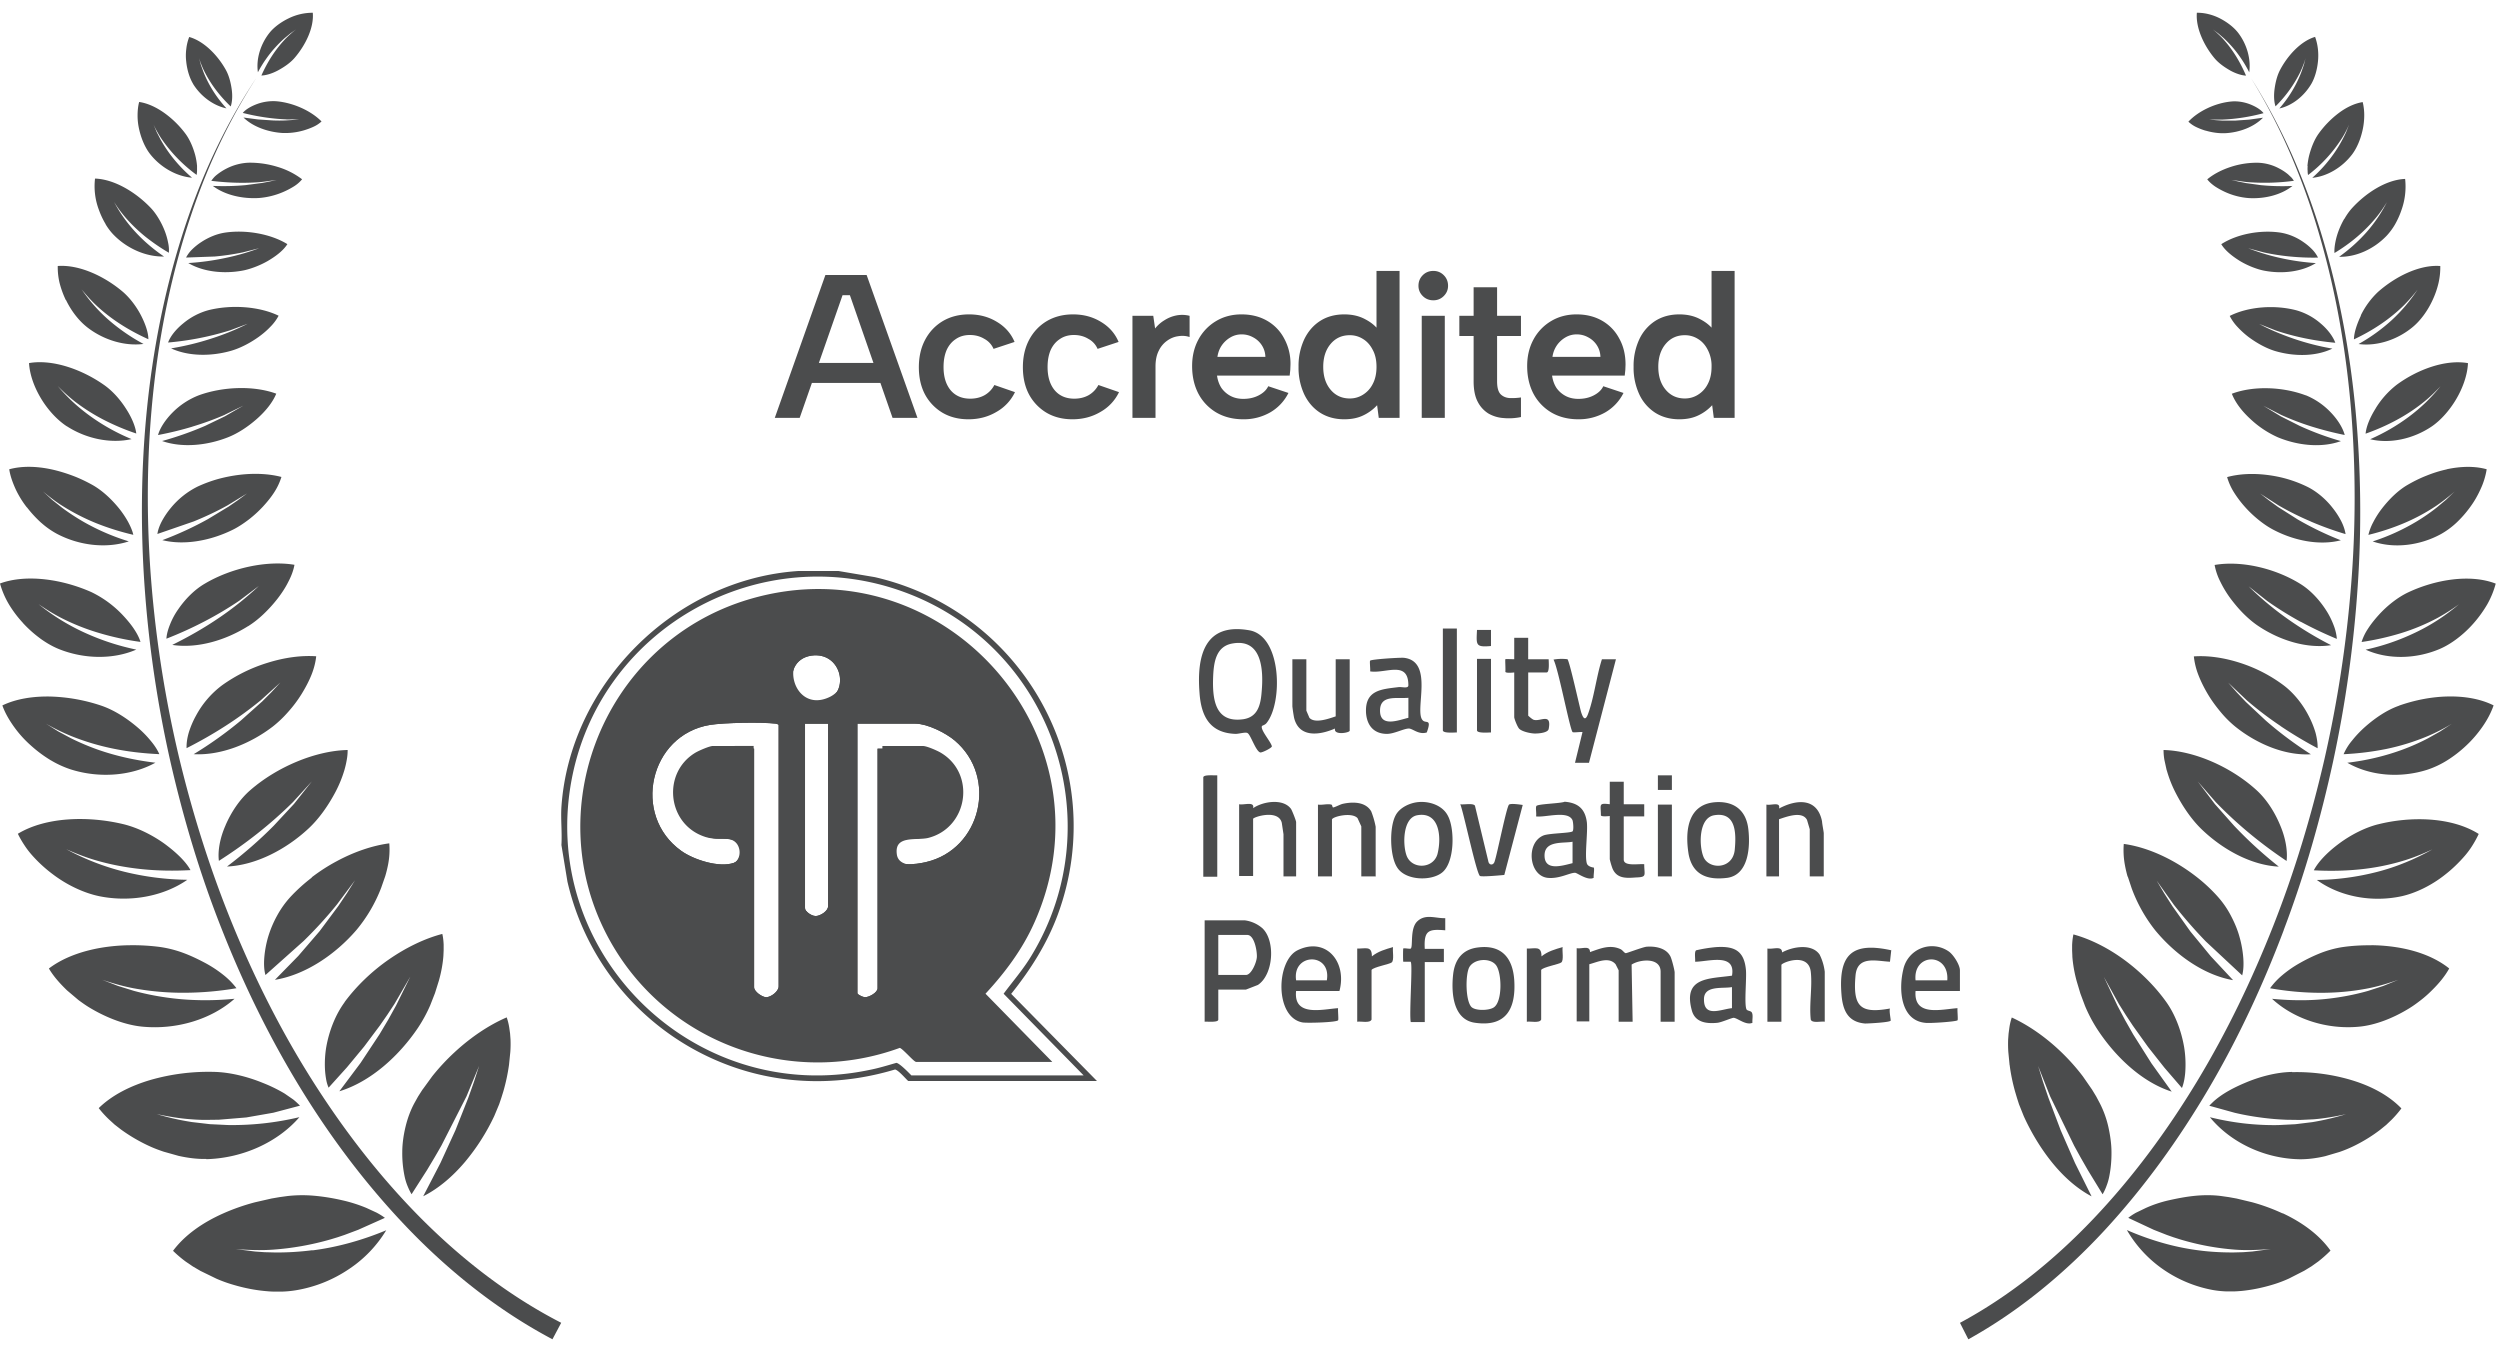 <svg xmlns="http://www.w3.org/2000/svg" xmlns:v="https://vecta.io/nano" width="98" height="53" fill="none"><g fill="#4b4c4d"><path d="M22 51.854c-2.029-1.042-3.86-2.457-5.477-4.077l-.003-.003c-1.616-1.623-3.024-3.448-4.252-5.382s-2.265-3.991-3.135-6.11-1.564-4.313-2.102-6.541a45.69 45.69 0 0 1-1.089-6.783c-.191-2.283-.201-4.586-.003-6.872s.604-4.559 1.266-6.759c.333-1.1.725-2.187 1.197-3.236s1.02-2.067 1.647-3.038c-.642.964-1.2 1.975-1.689 3.021S7.464 8.199 7.117 9.3c-.69 2.201-1.131 4.477-1.36 6.769s-.25 4.61-.09 6.91a45.7 45.7 0 0 0 1.006 6.845c.513 2.255 1.176 4.477 2.032 6.629.85 2.153 1.873 4.248 3.09 6.23s2.633 3.855 4.263 5.539c.815.841 1.689 1.63 2.622 2.351s1.925 1.37 2.976 1.927l.343-.646z"></path><path d="M16.395 42.973l.17-.266h.003l.375-.516a8.48 8.48 0 0 1 .881-.947c.631-.584 1.342-1.063 2.039-1.363a2.37 2.37 0 0 1 .101.41l.031.222.017.229a4.47 4.47 0 0 1-.007.489l-.052.513a7.5 7.5 0 0 1-.222 1.039l-.08.256-.083.246-.194.465a8.29 8.29 0 0 1-1.158 1.811c-.472.554-1.016 1.025-1.627 1.333l.676-1.305.59-1.288.503-1.271.111-.311.111-.314.201-.622-.496 1.196-.982 1.927-.139.243-.139.239-.284.475-.607.95c-.059-.096-.111-.205-.16-.325s-.09-.253-.118-.396a4.43 4.43 0 0 1-.087-.93c0-.321.049-.666.128-.994s.194-.642.347-.926l.149-.267h0zm-5.65 6.124a10.93 10.93 0 0 0 1.502-.089v.007c.489-.061.989-.164 1.471-.297a11.84 11.84 0 0 0 1.422-.492 4.83 4.83 0 0 1-1.453 1.517 5.23 5.23 0 0 1-2.057.83 4.15 4.15 0 0 1-.565.058h-.305a3.17 3.17 0 0 1-.312-.017c-.42-.034-.867-.12-1.311-.253a5.38 5.38 0 0 1-.652-.236l-.624-.304-.298-.174h0l-.281-.191a4.63 4.63 0 0 1-.499-.424c.465-.625 1.169-1.111 1.967-1.466a8.17 8.17 0 0 1 1.249-.437l.642-.147.319-.055.322-.044h.001a5.27 5.27 0 0 1 1.065-.007 8.07 8.07 0 0 1 1.065.174 5.72 5.72 0 0 1 .95.301l.399.184c.121.065.232.133.326.205l-1.047.468-.538.202-.274.092-.271.082a10.97 10.97 0 0 1-2.265.403c-.489.034-.968.014-1.457-.024l.756.096h0l.374.027.382.01zm2.046-8.062c.111-.619.354-1.251.715-1.743v-.007c.461-.625 1.068-1.21 1.738-1.674s1.398-.82 2.095-1.001c.031.133.045.27.052.417v.222l-.01.226c-.024.308-.083.636-.177.967l-.153.489-.187.478a5.7 5.7 0 0 1-.475.875c-.735 1.094-1.845 2.115-3.087 2.495l.832-1.111.746-1.128.336-.564.312-.564.558-1.131-.621 1.07-.281.427-.291.42-.621.83-.673.813-.718.796a1.44 1.44 0 0 1-.097-.331 3.25 3.25 0 0 1-.045-.39 4.07 4.07 0 0 1 .052-.882zm-1.054 2.758c-.843.977-2.216 1.61-3.649 1.647l-.003-.01c-.333.01-.701-.034-1.086-.12l-.583-.164c-.194-.065-.395-.14-.583-.229a6.51 6.51 0 0 1-1.093-.642l-.246-.191-.225-.205c-.146-.14-.281-.287-.399-.441.524-.513 1.249-.875 2.039-1.107a8.26 8.26 0 0 1 2.452-.314c.645.01 1.346.188 1.953.437a5.81 5.81 0 0 1 .843.413l.336.232c.101.079.187.164.267.243l-1.047.277-1.058.185-1.075.089-.545.007a7.2 7.2 0 0 1-.541-.024c-.454-.031-.898-.109-1.346-.202a10.24 10.24 0 0 0 1.377.311l.701.082.704.034a11.3 11.3 0 0 0 1.401-.065c.468-.051.94-.133 1.405-.243zm-.347-8.639a6.71 6.71 0 0 1 .832-.752l-.004-.01c.309-.236.635-.448.975-.629.676-.366 1.398-.615 2.067-.704a3.03 3.03 0 0 1-.048.837 4.74 4.74 0 0 1-.111.451l-.16.458a5.85 5.85 0 0 1-.971 1.654c-.815.947-1.987 1.753-3.194 1.951l.916-.936.836-.971.735-.988.337-.502.316-.506-.704.943c-.399.495-.836.974-1.308 1.435l-1.498 1.336c-.056-.195-.066-.434-.045-.694a4.07 4.07 0 0 1 .156-.82 4.29 4.29 0 0 1 .354-.83 3.73 3.73 0 0 1 .52-.724zm-3.541 4.053a11.57 11.57 0 0 0 1.339-.055l.003.003c-.912.806-2.272 1.217-3.607 1.09-.624-.058-1.349-.318-2.026-.718-.17-.099-.329-.212-.486-.328l-.444-.376c-.277-.267-.534-.554-.711-.858.548-.417 1.266-.677 2.029-.81a7.29 7.29 0 0 1 1.165-.102 8.17 8.17 0 0 1 1.158.068 4.42 4.42 0 0 1 .905.229c.298.109.583.246.86.393a4.72 4.72 0 0 1 .732.482 2.89 2.89 0 0 1 .503.513 12.32 12.32 0 0 1-2.022.178 10.63 10.63 0 0 1-2.022-.178c-.416-.079-.819-.198-1.221-.331l.614.239.628.195a10.5 10.5 0 0 0 1.29.263 10.36 10.36 0 0 0 1.311.102zm.732-5.46c-.049-.376.035-.889.264-1.401l-.003.003c.222-.512.551-1.011.964-1.37 1.041-.909 2.549-1.551 3.822-1.579a2.09 2.09 0 0 1-.035.386 3.61 3.61 0 0 1-.094.407 4.74 4.74 0 0 1-.337.83c-.291.554-.659 1.077-1.072 1.459-.867.806-2.05 1.435-3.191 1.486.666-.506 1.28-1.042 1.831-1.599l.794-.854.701-.885-.742.813c-.864.854-1.824 1.616-2.903 2.303zm-1.238.741c-.943.656-2.254.892-3.472.639h.003c-.572-.12-1.238-.424-1.807-.858a5.38 5.38 0 0 1-.798-.731 3.27 3.27 0 0 1-.319-.417 3.71 3.71 0 0 1-.25-.437c1.106-.67 2.775-.704 4.138-.376.548.133 1.117.417 1.585.748.461.335.86.711 1.044 1.053-.638.034-1.273.027-1.904-.038s-1.249-.181-1.856-.362c-.382-.113-.746-.26-1.11-.42a9.88 9.88 0 0 0 1.117.516 9.62 9.62 0 0 0 1.165.369 10.94 10.94 0 0 0 2.463.314zm2.098-6.243l.815-.728h.003l.375-.376.357-.386-.767.694a14.75 14.75 0 0 1-1.387 1.008c-.482.311-.992.601-1.523.871-.007-.178.021-.383.083-.601a3.5 3.5 0 0 1 .288-.677 3.63 3.63 0 0 1 1.023-1.189 6.18 6.18 0 0 1 1.79-.882c.645-.202 1.304-.294 1.897-.253-.024.232-.087.482-.187.731s-.236.506-.388.752a4.96 4.96 0 0 1-.527.701 4.44 4.44 0 0 1-.6.571c-.877.673-2.032 1.141-3.101 1.083a15.38 15.38 0 0 0 1.849-1.319zm-6.632 1.927a3.9 3.9 0 0 1-.812-.366l.003.003a5.09 5.09 0 0 1-.784-.581 4.37 4.37 0 0 1-.669-.741c-.19-.266-.354-.547-.454-.834.545-.263 1.207-.362 1.883-.349a6.85 6.85 0 0 1 1.998.359c.499.171.985.485 1.398.834a4.12 4.12 0 0 1 .534.54c.153.181.267.359.34.526-.6-.027-1.19-.092-1.769-.209a9.56 9.56 0 0 1-1.689-.502 8.47 8.47 0 0 1-.989-.485l.482.304.503.27a9.7 9.7 0 0 0 1.047.444c.721.253 1.481.42 2.261.513-.936.519-2.178.615-3.285.273zm6.913-5.625c-.874.55-1.977.882-2.962.735l.003-.007c.645-.318 1.263-.673 1.828-1.059a12.78 12.78 0 0 0 1.557-1.247l-.767.578a13.79 13.79 0 0 1-1.367.813 15.11 15.11 0 0 1-1.491.677c.01-.164.059-.352.139-.55a2.83 2.83 0 0 1 .323-.601c.274-.4.638-.772 1.051-1.011 1.03-.608 2.417-.916 3.507-.735-.038.215-.121.438-.239.663-.111.225-.257.448-.423.663a5.44 5.44 0 0 1-.548.605c-.194.185-.402.349-.61.478zm-8.147.479a4.61 4.61 0 0 1-.676-.605v-.003a4.44 4.44 0 0 1-.555-.738A3.38 3.38 0 0 1 0 22.873c1.047-.386 2.473-.157 3.583.338A4.19 4.19 0 0 1 4.8 24.1c.17.181.326.366.447.547s.212.355.26.516a10.65 10.65 0 0 1-1.606-.345 8.67 8.67 0 0 1-1.519-.605c-.302-.157-.59-.338-.871-.53a8.4 8.4 0 0 0 1.793 1.111 9.49 9.49 0 0 0 2.039.67c-.909.396-2.067.376-3.059-.031-.232-.096-.475-.236-.711-.407zm6.562-4.668l.801-.485h.003l.378-.26.364-.27-.76.465c-.423.236-.867.444-1.328.632l-1.425.492c.021-.15.08-.318.17-.492a3.18 3.18 0 0 1 .354-.526 3.2 3.2 0 0 1 1.054-.841 5.43 5.43 0 0 1 .794-.294 5.96 5.96 0 0 1 .853-.167c.576-.068 1.148-.044 1.637.085a2.41 2.41 0 0 1-.274.588c-.125.198-.281.389-.451.574a4.61 4.61 0 0 1-.558.509c-.198.15-.399.284-.6.386-.85.427-1.897.639-2.785.42.628-.236 1.217-.509 1.772-.817zm-6.517.14a4.61 4.61 0 0 1-.565-.612l-.003.003a3.74 3.74 0 0 1-.444-.724c-.114-.253-.208-.513-.246-.769.499-.137 1.072-.12 1.641 0 .284.061.565.147.839.249s.538.229.784.366c.392.222.749.56 1.041.919a3.68 3.68 0 0 1 .361.54c.094.178.166.345.198.495a10.02 10.02 0 0 1-1.45-.454c-.465-.188-.912-.417-1.339-.687-.271-.168-.513-.362-.753-.56l.357.328.382.304c.26.195.531.372.812.537a8.75 8.75 0 0 0 1.814.789c-.874.287-1.932.168-2.806-.29a3.2 3.2 0 0 1-.621-.434zm7.19-4.237a11.36 11.36 0 0 1-1.266.461l-.003.003a13.09 13.09 0 0 1-1.346.328c.073-.267.281-.591.569-.882a2.95 2.95 0 0 1 1.034-.677c.954-.345 2.157-.383 3.031-.062-.139.342-.42.69-.767.995s-.746.567-1.134.718c-.808.318-1.783.42-2.574.143a12.9 12.9 0 0 0 1.689-.595l.773-.373.725-.42-.732.359zm-3.656.953c-.819.184-1.776-.014-2.535-.506v.003c-.354-.232-.714-.608-.988-1.053s-.465-.95-.493-1.425c.933-.161 2.078.256 2.917.841.34.232.645.574.871.926.232.352.385.714.416.994a9.17 9.17 0 0 1-1.28-.54 7.48 7.48 0 0 1-1.162-.742 7.21 7.21 0 0 1-.635-.578 7.22 7.22 0 0 0 .614.643 7.27 7.27 0 0 0 .694.56 7.94 7.94 0 0 0 1.582.875zm3.864-4.265a11.43 11.43 0 0 1-2.431.478l.003-.003c.087-.239.302-.513.593-.748a2.62 2.62 0 0 1 .995-.519c.891-.222 1.98-.15 2.744.219a1.83 1.83 0 0 1-.323.434c-.132.14-.288.273-.458.396-.34.243-.728.444-1.089.547-.767.219-1.654.222-2.345-.096.551-.092 1.082-.222 1.582-.386a9.56 9.56 0 0 0 1.422-.581l-.694.26zm-5.633-.147c-.302-.243-.593-.615-.798-1.042l-.007.003a3.66 3.66 0 0 1-.243-.666 2.64 2.64 0 0 1-.073-.67c.86-.062 1.856.417 2.563 1.022.277.243.527.578.701.916s.288.677.288.933c-.773-.349-1.488-.796-2.091-1.374-.187-.181-.357-.376-.524-.577.309.448.662.851 1.072 1.206a7.43 7.43 0 0 0 1.353.93c-.756.096-1.602-.167-2.241-.68zm3.909-2.706a1.29 1.29 0 0 1 .232-.314 2.3 2.3 0 0 1 .371-.297 2.57 2.57 0 0 1 .451-.236 2.13 2.13 0 0 1 .489-.133c.815-.116 1.783.055 2.428.454-.159.253-.451.475-.773.663a3.49 3.49 0 0 1-.513.239c-.173.065-.347.116-.513.143-.701.123-1.498.045-2.085-.304.503-.031.985-.099 1.45-.198a8.91 8.91 0 0 0 1.328-.383l-.645.164a9.75 9.75 0 0 1-1.093.161l-1.127.041zm-2.806-.858c-.125-.12-.243-.273-.347-.444l.003-.003a3.15 3.15 0 0 1-.267-.564A2.61 2.61 0 0 1 3.725 7c.773.027 1.616.55 2.192 1.158.114.12.215.263.305.413a3.08 3.08 0 0 1 .232.472 2.65 2.65 0 0 1 .135.465 1.36 1.36 0 0 1 .031.4 7.77 7.77 0 0 1-.936-.642c-.288-.236-.558-.495-.801-.783a5.03 5.03 0 0 1-.413-.567 5.65 5.65 0 0 0 .839 1.179c.326.355.708.68 1.12.96-.687.017-1.419-.297-1.942-.817zm5.151-1.982l.617-.082-.003.003.298-.058.295-.065-.586.079c-.638.058-1.308.038-1.977-.044a1.12 1.12 0 0 1 .101-.13c.039-.045.087-.085.139-.126a2.26 2.26 0 0 1 .357-.226 2.09 2.09 0 0 1 .867-.229 3.65 3.65 0 0 1 1.124.161 3 3 0 0 1 .971.489 1.33 1.33 0 0 1-.323.28 3.12 3.12 0 0 1-.427.222 2.99 2.99 0 0 1-.943.232c-.631.038-1.325-.109-1.807-.475a9.59 9.59 0 0 0 1.297-.031zm-2.113-.29c-.607-.051-1.221-.4-1.63-.912-.194-.243-.347-.584-.434-.953a2.39 2.39 0 0 1-.069-.564c0-.188.017-.372.062-.54.343.051.683.215.995.437a3.79 3.79 0 0 1 .819.806c.177.239.302.543.382.837a2.53 2.53 0 0 1 .073.424v.188a.83.83 0 0 1-.017.167A5.82 5.82 0 0 1 6.32 5.424a4.41 4.41 0 0 1-.302-.543l.125.297h0l.149.287a5.57 5.57 0 0 0 .347.543 5.67 5.67 0 0 0 .888.957zm4.221-2.286l-.517.003-.003-.003c-.558-.021-1.138-.109-1.71-.253.111-.137.326-.263.569-.352s.524-.126.777-.103c.638.062 1.328.369 1.741.789a1.18 1.18 0 0 1-.309.205c-.122.058-.257.106-.395.147a2.59 2.59 0 0 1-.843.099c-.548-.038-1.134-.236-1.512-.605l.569.075.562.038a5.78 5.78 0 0 0 .544 0l.264-.017.264-.024zm-2.868-.431c-.52-.109-1.016-.478-1.315-.967l.007.007c-.139-.229-.236-.543-.271-.875a2 2 0 0 1 .003-.499 1.84 1.84 0 0 1 .114-.465c.576.161 1.113.714 1.429 1.278.128.226.198.499.236.765s.021.509-.038.68c-.427-.41-.78-.865-1.041-1.391a3.6 3.6 0 0 1-.201-.506l.073.27h0l.097.267c.069.174.149.345.239.509a4.63 4.63 0 0 0 .302.478c.111.154.232.304.364.448zm1.88-2.355a4.39 4.39 0 0 0-.347.444l-.004.003a5.03 5.03 0 0 0-.298.492c-.076-.519.101-1.104.458-1.551.167-.208.434-.41.735-.557a2.19 2.19 0 0 1 .475-.171A2.15 2.15 0 0 1 12.261.5c.052.588-.288 1.275-.711 1.767-.17.198-.406.359-.645.489s-.475.198-.659.205c.239-.537.545-1.022.954-1.449a4.07 4.07 0 0 1 .409-.362l-.232.164-.219.181a4.86 4.86 0 0 0-.399.4zm22.557 9.678h-.288l-1.68 4.808h-.976l1.984-5.6h1.616l1.992 5.6h-.976l-1.672-4.808zm-1.856 2.656h3.264v.784H31.46v-.784z"></path><use href="#B"></use><use href="#B" x="4.078"></use><path d="M44.392 12.38h.816l.072.496c.107-.133.232-.243.376-.328a1.34 1.34 0 0 1 .464-.184 1.18 1.18 0 0 1 .512.016v.832c-.139-.048-.288-.059-.448-.032-.155.021-.299.08-.432.176a1 1 0 0 0-.328.392c-.085.165-.128.371-.128.616v2.016h-.904v-4zm4.347 4.056c-.4 0-.752-.088-1.056-.264a1.87 1.87 0 0 1-.704-.736c-.165-.315-.248-.677-.248-1.088 0-.389.083-.736.248-1.04a1.86 1.86 0 0 1 .688-.72c.293-.176.627-.264 1-.264.379 0 .712.083 1 .248a1.72 1.72 0 0 1 .672.696 2.05 2.05 0 0 1 .248 1.024l-.008.208-.024.224h-2.848c.027.187.085.349.176.488a1.02 1.02 0 0 0 .36.312c.144.075.309.112.496.112.224 0 .424-.045.6-.136s.307-.211.376-.36l.792.264a1.81 1.81 0 0 1-.712.76 2.08 2.08 0 0 1-1.056.272zm.864-2.448c-.005-.165-.051-.315-.136-.448a.9.9 0 0 0-.336-.312.91.91 0 0 0-.464-.12.85.85 0 0 0-.424.112 1.06 1.06 0 0 0-.344.312c-.091.128-.149.28-.176.456h1.88z"></path><path d="M54.063 12.972l-.104.024V10.62h.904v5.76h-.816l-.064-.496a1.75 1.75 0 0 1-.528.392c-.213.107-.467.16-.76.16-.357 0-.672-.085-.944-.256-.267-.171-.475-.411-.624-.72a2.46 2.46 0 0 1-.224-1.08 2.46 2.46 0 0 1 .224-1.08c.149-.309.357-.549.624-.72s.587-.256.944-.256c.315 0 .589.064.824.192.235.123.416.275.544.456zm-2.192 1.408c0 .368.096.667.288.896s.443.344.752.344a.95.95 0 0 0 .512-.144 1.04 1.04 0 0 0 .384-.416c.101-.187.152-.413.152-.68s-.051-.491-.152-.672c-.096-.187-.224-.328-.384-.424a.95.95 0 0 0-.512-.144c-.309 0-.56.115-.752.344s-.288.528-.288.896zm3.861-2h.904v4h-.904v-4zm.456-.608c-.165 0-.304-.056-.416-.168s-.168-.245-.168-.4c0-.165.056-.304.168-.416s.251-.168.416-.168c.16 0 .296.056.408.168s.168.251.168.416c0 .155-.056.288-.168.4s-.248.168-.408.168zm1.578.608v-1.12h.92v1.12h.936v.792h-.936v1.776c0 .24.045.408.136.504.091.091.208.141.352.152a2.53 2.53 0 0 0 .448-.024v.768a2.26 2.26 0 0 1-.68.04 1.37 1.37 0 0 1-.592-.176 1.16 1.16 0 0 1-.424-.464c-.107-.203-.16-.469-.16-.8v-1.776h-.56v-.792h.56zm4.107 4.056c-.4 0-.752-.088-1.056-.264a1.87 1.87 0 0 1-.704-.736c-.165-.315-.248-.677-.248-1.088 0-.389.083-.736.248-1.04a1.86 1.86 0 0 1 .688-.72c.293-.176.627-.264 1-.264.379 0 .712.083 1 .248a1.72 1.72 0 0 1 .672.696c.165.293.248.635.248 1.024l-.008.208-.024.224h-2.848c.027.187.085.349.176.488a1.02 1.02 0 0 0 .36.312c.144.075.309.112.496.112.224 0 .424-.045.6-.136s.307-.211.376-.36l.792.264a1.81 1.81 0 0 1-.712.76 2.08 2.08 0 0 1-1.056.272zm.864-2.448c-.005-.165-.051-.315-.136-.448a.9.9 0 0 0-.336-.312.91.91 0 0 0-.464-.12.85.85 0 0 0-.424.112 1.06 1.06 0 0 0-.344.312 1.05 1.05 0 0 0-.176.456h1.88z"></path><path d="M67.197 12.972l-.104.024V10.62h.904v5.76h-.816l-.064-.496a1.75 1.75 0 0 1-.528.392c-.213.107-.467.16-.76.16-.357 0-.672-.085-.944-.256a1.72 1.72 0 0 1-.624-.72 2.46 2.46 0 0 1-.224-1.08 2.46 2.46 0 0 1 .224-1.08 1.72 1.72 0 0 1 .624-.72c.272-.171.587-.256.944-.256.315 0 .589.064.824.192.235.123.416.275.544.456zm-2.192 1.408c0 .368.096.667.288.896s.443.344.752.344a.95.95 0 0 0 .512-.144 1.04 1.04 0 0 0 .384-.416c.101-.187.152-.413.152-.68a1.36 1.36 0 0 0-.152-.672c-.096-.187-.224-.328-.384-.424a.95.95 0 0 0-.512-.144c-.309 0-.56.115-.752.344s-.288.528-.288.896zm-24.47 21.813c3.257-7.231-3.507-14.942-11.132-12.712-5.902 1.73-8.517 8.701-5.19 13.892 2.345 3.66 6.954 5.201 11.062 3.7.14.05.551.55.641.55h5.33l-2.615-2.67c.761-.82 1.443-1.73 1.904-2.76zm-9.99 2.66c0 .19-.301.42-.501.43-.17 0-.501-.23-.501-.4v-9.641H27.95c-.14 0-.571.19-.701.27-1.282.78-1.102 2.73.301 3.26.441.17.691.06 1.062.13.471.1.501.81.11.95-.601.21-1.643-.12-2.154-.48-2.044-1.44-1.303-4.691 1.172-5.091.571-.09 2.094-.12 2.685-.05.03.01.12.02.12.06v10.562zm2.024-3.25c0 .2-.311.39-.501.4-.21 0-.511-.24-.511-.44v-7.271s.05-.06.06-.06h.952v7.371zm-.09-8.261c-1.403.62-1.974-1.66-.591-1.86 1.202-.17 1.613 1.42.591 1.86zm4.098 6.481c-.401.09-1.363.25-1.423-.35-.09-.75.771-.52 1.232-.63 1.583-.4 1.884-2.56.451-3.36-.15-.08-.511-.24-.661-.24h-1.583v9.682c0 .17-.341.36-.511.36-.16-.01-.461-.2-.461-.36V28.231h2.525c.481 0 1.232.37 1.603.68 1.774 1.48 1.082 4.391-1.172 4.911zm3.958 2.37c3.257-7.231-3.507-14.942-11.132-12.712-5.902 1.73-8.517 8.701-5.19 13.892 2.345 3.66 6.954 5.201 11.062 3.7.14.05.551.55.641.55h5.33l-2.615-2.67c.761-.82 1.443-1.73 1.904-2.76zm-9.99 2.66c0 .19-.301.42-.501.43-.17 0-.501-.23-.501-.4v-9.641H27.95c-.14 0-.571.19-.701.27-1.282.78-1.102 2.73.301 3.26.441.17.691.06 1.062.13.471.1.501.81.11.95-.601.21-1.643-.12-2.154-.48-2.044-1.44-1.303-4.691 1.172-5.091.571-.09 2.094-.12 2.685-.05.03.01.12.02.12.06v10.562zm2.024-3.25c0 .2-.311.39-.501.4-.21 0-.511-.24-.511-.44v-7.271s.05-.06.06-.06h.952v7.371zm-.09-8.261c-1.403.62-1.974-1.66-.591-1.86 1.202-.17 1.613 1.42.591 1.86zm4.098 6.481c-.401.09-1.363.25-1.423-.35-.09-.75.771-.52 1.232-.63 1.583-.4 1.884-2.56.451-3.36-.15-.08-.511-.24-.661-.24h-1.583v9.682c0 .17-.341.36-.511.36-.16-.01-.461-.2-.461-.36V28.231h2.525c.481 0 1.232.37 1.603.68 1.774 1.48 1.082 4.391-1.172 4.911zm3.958 2.37c3.257-7.231-3.507-14.942-11.132-12.712-5.902 1.73-8.517 8.701-5.19 13.892 2.345 3.66 6.954 5.201 11.062 3.7.14.05.551.55.641.55h5.33l-2.615-2.67c.761-.82 1.443-1.73 1.904-2.76zm-9.99 2.66c0 .19-.301.42-.501.43-.17 0-.501-.23-.501-.4v-9.641H27.95c-.14 0-.571.19-.701.27-1.282.78-1.102 2.73.301 3.26.441.17.691.06 1.062.13.471.1.501.81.11.95-.601.21-1.643-.12-2.154-.48-2.044-1.44-1.303-4.691 1.172-5.091.571-.09 2.094-.12 2.685-.05.03.01.12.02.12.06v10.562zm2.024-3.25c0 .2-.311.39-.501.4-.21 0-.511-.24-.511-.44v-7.271s.05-.06.06-.06h.952v7.371zm-.09-8.261c-1.403.62-1.974-1.66-.591-1.86 1.202-.17 1.613 1.42.591 1.86zm4.098 6.481c-.401.09-1.363.25-1.423-.35-.09-.75.771-.52 1.232-.63 1.583-.4 1.884-2.56.451-3.36-.15-.08-.511-.24-.661-.24h-1.583v9.682c0 .17-.341.36-.511.36-.16-.01-.461-.2-.461-.36V28.231h2.525c.481 0 1.232.37 1.603.68 1.774 1.48 1.082 4.391-1.172 4.911zm3.958 2.37c3.257-7.231-3.507-14.942-11.132-12.712-5.902 1.73-8.517 8.701-5.19 13.892 2.345 3.66 6.954 5.201 11.062 3.7.14.05.551.55.641.55h5.33l-2.615-2.67c.761-.82 1.443-1.73 1.904-2.76zm-9.99 2.66c0 .19-.301.42-.501.43-.17 0-.501-.23-.501-.4v-9.641H27.95c-.14 0-.571.19-.701.27-1.282.78-1.102 2.73.301 3.26.441.17.691.06 1.062.13.471.1.501.81.11.95-.601.21-1.643-.12-2.154-.48-2.044-1.44-1.303-4.691 1.172-5.091.571-.09 2.094-.12 2.685-.05.03.01.12.02.12.06v10.562zm2.024-3.25c0 .2-.311.39-.501.4-.21 0-.511-.24-.511-.44v-7.271s.05-.06.06-.06h.952v7.371zm-.09-8.261c-1.403.62-1.974-1.66-.591-1.86 1.202-.17 1.613 1.42.591 1.86zm4.098 6.481c-.401.09-1.363.25-1.423-.35-.09-.75.771-.52 1.232-.63 1.583-.4 1.884-2.56.451-3.36-.15-.08-.511-.24-.661-.24h-1.583v9.682c0 .17-.341.36-.511.36-.16-.01-.461-.2-.461-.36V28.231h2.525c.481 0 1.232.37 1.603.68 1.774 1.48 1.082 4.391-1.172 4.911zm3.958 2.37c3.257-7.231-3.507-14.942-11.132-12.712-5.902 1.73-8.517 8.701-5.19 13.892 2.345 3.66 6.954 5.201 11.062 3.7.14.05.551.55.641.55h5.33l-2.615-2.67c.761-.82 1.443-1.73 1.904-2.76zm-9.99 2.66c0 .19-.301.42-.501.43-.17 0-.501-.23-.501-.4v-9.641H27.95c-.14 0-.571.19-.701.27-1.282.78-1.102 2.73.301 3.26.441.17.691.06 1.062.13.471.1.501.81.11.95-.601.21-1.643-.12-2.154-.48-2.044-1.44-1.303-4.691 1.172-5.091.571-.09 2.094-.12 2.685-.05.03.01.12.02.12.06v10.562zm2.024-3.25c0 .2-.311.39-.501.4-.21 0-.511-.24-.511-.44v-7.271s.05-.06.06-.06h.952v7.371zm-.09-8.261c-1.403.62-1.974-1.66-.591-1.86 1.202-.17 1.613 1.42.591 1.86zm4.098 6.481c-.401.09-1.363.25-1.423-.35-.09-.75.771-.52 1.232-.63 1.583-.4 1.884-2.56.451-3.36-.15-.08-.511-.24-.661-.24h-1.583v9.682c0 .17-.341.36-.511.36-.16-.01-.461-.2-.461-.36V28.231h2.525c.481 0 1.232.37 1.603.68 1.774 1.48 1.082 4.391-1.172 4.911zm3.958 2.37c3.257-7.231-3.507-14.942-11.132-12.712-5.902 1.73-8.517 8.701-5.19 13.892 2.345 3.66 6.954 5.201 11.062 3.7.14.05.551.55.641.55h5.33l-2.615-2.67c.761-.82 1.443-1.73 1.904-2.76zm-9.99 2.66c0 .19-.301.42-.501.43-.17 0-.501-.23-.501-.4v-9.641H27.95c-.14 0-.571.19-.701.27-1.282.78-1.102 2.73.301 3.26.441.17.691.06 1.062.13.471.1.501.81.11.95-.601.21-1.643-.12-2.154-.48-2.044-1.44-1.303-4.691 1.172-5.091.571-.09 2.094-.12 2.685-.05.03.01.12.02.12.06v10.562zm2.024-3.25c0 .2-.311.39-.501.4-.21 0-.511-.24-.511-.44v-7.271s.05-.06.06-.06h.952v7.371zm-.09-8.261c-1.403.62-1.974-1.66-.591-1.86 1.202-.17 1.613 1.42.591 1.86zm4.098 6.481c-.401.09-1.363.25-1.423-.35-.09-.75.771-.52 1.232-.63 1.583-.4 1.884-2.56.451-3.36-.15-.08-.511-.24-.661-.24h-1.583v9.682c0 .17-.341.36-.511.36-.16-.01-.461-.2-.461-.36V28.231h2.525c.481 0 1.232.37 1.603.68 1.774 1.48 1.082 4.391-1.172 4.911zm3.958 2.37c3.257-7.231-3.507-14.942-11.132-12.712-5.902 1.73-8.517 8.701-5.19 13.892 2.345 3.66 6.954 5.201 11.062 3.7.14.05.551.55.641.55h5.33l-2.615-2.67c.761-.82 1.443-1.73 1.904-2.76zm-9.99 2.66c0 .19-.301.42-.501.43-.17 0-.501-.23-.501-.4v-9.641H27.95c-.14 0-.571.19-.701.27-1.282.78-1.102 2.73.301 3.26.441.17.691.06 1.062.13.471.1.501.81.11.95-.601.21-1.643-.12-2.154-.48-2.044-1.44-1.303-4.691 1.172-5.091.571-.09 2.094-.12 2.685-.05.03.01.12.02.12.06v10.562zm2.024-3.25c0 .2-.311.39-.501.4-.21 0-.511-.24-.511-.44v-7.271s.05-.06.06-.06h.952v7.371zm-.09-8.261c-1.403.62-1.974-1.66-.591-1.86 1.202-.17 1.613 1.42.591 1.86zm4.098 6.481c-.401.09-1.363.25-1.423-.35-.09-.75.771-.52 1.232-.63 1.583-.4 1.884-2.56.451-3.36-.15-.08-.511-.24-.661-.24h-1.583v9.682c0 .17-.341.36-.511.36-.16-.01-.461-.2-.461-.36V28.231h2.525c.481 0 1.232.37 1.603.68 1.774 1.48 1.082 4.391-1.172 4.911zm3.958 2.37c3.257-7.231-3.507-14.942-11.132-12.712-5.902 1.73-8.517 8.701-5.19 13.892 2.345 3.66 6.954 5.201 11.062 3.7.14.05.551.55.641.55h5.33l-2.615-2.67c.761-.82 1.443-1.73 1.904-2.76zm-9.99 2.66c0 .19-.301.42-.501.43-.17 0-.501-.23-.501-.4v-9.641H27.95c-.14 0-.571.19-.701.27-1.282.78-1.102 2.73.301 3.26.441.17.691.06 1.062.13.471.1.501.81.11.95-.601.21-1.643-.12-2.154-.48-2.044-1.44-1.303-4.691 1.172-5.091.571-.09 2.094-.12 2.685-.05.03.01.12.02.12.06v10.562zm2.024-3.25c0 .2-.311.39-.501.4-.21 0-.511-.24-.511-.44v-7.271s.05-.06.06-.06h.952v7.371zm-.09-8.261c-1.403.62-1.974-1.66-.591-1.86 1.202-.17 1.613 1.42.591 1.86zm4.098 6.481c-.401.09-1.363.25-1.423-.35-.09-.75.771-.52 1.232-.63 1.583-.4 1.884-2.56.451-3.36-.15-.08-.511-.24-.661-.24h-1.583v9.682c0 .17-.341.36-.511.36-.16-.01-.461-.2-.461-.36V28.231h2.525c.481 0 1.232.37 1.603.68 1.774 1.48 1.082 4.391-1.172 4.911zm3.958 2.37c3.257-7.231-3.507-14.942-11.132-12.712-5.902 1.73-8.517 8.701-5.19 13.892 2.345 3.66 6.954 5.201 11.062 3.7.14.05.551.55.641.55h5.33l-2.615-2.67c.761-.82 1.443-1.73 1.904-2.76zm-9.99 2.66c0 .19-.301.42-.501.43-.17 0-.501-.23-.501-.4v-9.641H27.95c-.14 0-.571.19-.701.27-1.282.78-1.102 2.73.301 3.26.441.17.691.06 1.062.13.471.1.501.81.11.95-.601.21-1.643-.12-2.154-.48-2.044-1.44-1.303-4.691 1.172-5.091.571-.09 2.094-.12 2.685-.05.03.01.12.02.12.06v10.562zm2.024-3.25c0 .2-.311.39-.501.4-.21 0-.511-.24-.511-.44v-7.271s.05-.06.06-.06h.952v7.371zm-.09-8.261c-1.403.62-1.974-1.66-.591-1.86 1.202-.17 1.613 1.42.591 1.86zm4.098 6.481c-.401.09-1.363.25-1.423-.35-.09-.75.771-.52 1.232-.63 1.583-.4 1.884-2.56.451-3.36-.15-.08-.511-.24-.661-.24h-1.583v9.682c0 .17-.341.36-.511.36-.16-.01-.461-.2-.461-.36V28.231h2.525c.481 0 1.232.37 1.603.68 1.774 1.48 1.082 4.391-1.172 4.911zm3.958 2.37c3.257-7.231-3.507-14.942-11.132-12.712-5.902 1.73-8.517 8.701-5.19 13.892 2.345 3.66 6.954 5.201 11.062 3.7.14.05.551.55.641.55h5.33l-2.615-2.67c.761-.82 1.443-1.73 1.904-2.76zm-9.99 2.66c0 .19-.301.42-.501.43-.17 0-.501-.23-.501-.4v-9.641H27.95c-.14 0-.571.19-.701.27-1.282.78-1.102 2.73.301 3.26.441.17.691.06 1.062.13.471.1.501.81.11.95-.601.21-1.643-.12-2.154-.48-2.044-1.44-1.303-4.691 1.172-5.091.571-.09 2.094-.12 2.685-.05.03.01.12.02.12.06v10.562zm2.024-3.25c0 .2-.311.39-.501.4-.21 0-.511-.24-.511-.44v-7.271s.05-.06.06-.06h.952v7.371zm-.09-8.261c-1.403.62-1.974-1.66-.591-1.86 1.202-.17 1.613 1.42.591 1.86zm4.098 6.481c-.401.09-1.363.25-1.423-.35-.09-.75.771-.52 1.232-.63 1.583-.4 1.884-2.56.451-3.36-.15-.08-.511-.24-.661-.24h-1.583v9.682c0 .17-.341.36-.511.36-.16-.01-.461-.2-.461-.36V28.231h2.525c.481 0 1.232.37 1.603.68 1.774 1.48 1.082 4.391-1.172 4.911zm3.066 5.131c.761-.95 1.413-1.98 1.834-3.13 2.074-5.691-1.323-11.852-7.184-13.202l-1.423-.24h-1.573c-4.84.32-8.958 4.421-9.288 9.251-.03.48.03 1 0 1.49l.24 1.46a10.08 10.08 0 0 0 6.954 7.391c1.924.57 3.958.53 5.882-.05.14.02.491.45.521.45H43l-3.367-3.42h.01zm-4.509 2.71c-.351.1-.701.21-1.072.28-6.914 1.44-13.056-4.681-11.613-11.582 1.223-5.821 7.385-9.221 13.006-7.151 5.751 2.11 8.166 8.971 4.99 14.232-.321.54-.731 1.01-1.102 1.51l3.136 3.2h-6.753s-.461-.49-.591-.49zm3.497-2.71c.761-.82 1.443-1.73 1.904-2.76 3.257-7.231-3.507-14.942-11.132-12.712-5.902 1.73-8.517 8.701-5.19 13.892 2.345 3.66 6.954 5.201 11.062 3.7.14.05.551.55.641.55h5.33l-2.615-2.67zm-8.086-.1c0 .19-.301.42-.501.43-.17 0-.501-.23-.501-.4v-9.641H27.95c-.14 0-.571.19-.701.27-1.282.78-1.102 2.73.301 3.26.441.17.691.06 1.062.13.471.1.501.81.11.95-.601.21-1.643-.12-2.154-.48-2.044-1.44-1.303-4.691 1.172-5.091.571-.09 2.094-.12 2.685-.05.03.01.12.02.12.06v10.562zm2.024-3.25c0 .2-.311.39-.501.4-.21 0-.511-.24-.511-.44v-7.271s.05-.06.06-.06h.952v7.371zm-.09-8.261c-1.403.62-1.974-1.66-.591-1.86 1.202-.17 1.613 1.42.591 1.86zm4.098 6.481c-.401.09-1.363.25-1.423-.35-.09-.75.771-.52 1.232-.63 1.583-.4 1.884-2.56.451-3.36-.15-.08-.511-.24-.661-.24h-1.583v9.682c0 .17-.341.36-.511.36-.16-.01-.461-.2-.461-.36V28.231h2.525c.481 0 1.232.37 1.603.68 1.774 1.48 1.082 4.391-1.172 4.911zm3.958 2.37c3.257-7.231-3.507-14.942-11.132-12.712-5.902 1.73-8.517 8.701-5.19 13.892 2.345 3.66 6.954 5.201 11.062 3.7.14.05.551.55.641.55h5.33l-2.615-2.67c.761-.82 1.443-1.73 1.904-2.76zm-9.99 2.66c0 .19-.301.42-.501.43-.17 0-.501-.23-.501-.4v-9.641H27.95c-.14 0-.571.19-.701.27-1.282.78-1.102 2.73.301 3.26.441.17.691.06 1.062.13.471.1.501.81.11.95-.601.21-1.643-.12-2.154-.48-2.044-1.44-1.303-4.691 1.172-5.091.571-.09 2.094-.12 2.685-.05.03.01.12.02.12.06v10.562zm2.024-3.25c0 .2-.311.39-.501.4-.21 0-.511-.24-.511-.44v-7.271s.05-.06.06-.06h.952v7.371zm-.09-8.261c-1.403.62-1.974-1.66-.591-1.86 1.202-.17 1.613 1.42.591 1.86zm4.098 6.481c-.401.09-1.363.25-1.423-.35-.09-.75.771-.52 1.232-.63 1.583-.4 1.884-2.56.451-3.36-.15-.08-.511-.24-.661-.24h-1.583v9.682c0 .17-.341.36-.511.36-.16-.01-.461-.2-.461-.36V28.231h2.525c.481 0 1.232.37 1.603.68 1.774 1.48 1.082 4.391-1.172 4.911zm3.958 2.37c3.257-7.231-3.507-14.942-11.132-12.712-5.902 1.73-8.517 8.701-5.19 13.892 2.345 3.66 6.954 5.201 11.062 3.7.14.05.551.55.641.55h5.33l-2.615-2.67c.761-.82 1.443-1.73 1.904-2.76zm-9.99 2.66c0 .19-.301.42-.501.43-.17 0-.501-.23-.501-.4v-9.641H27.95c-.14 0-.571.19-.701.27-1.282.78-1.102 2.73.301 3.26.441.17.691.06 1.062.13.471.1.501.81.11.95-.601.21-1.643-.12-2.154-.48-2.044-1.44-1.303-4.691 1.172-5.091.571-.09 2.094-.12 2.685-.05.03.01.12.02.12.06v10.562zm2.024-3.25c0 .2-.311.39-.501.4-.21 0-.511-.24-.511-.44v-7.271s.05-.06.06-.06h.952v7.371zm-.09-8.261c-1.403.62-1.974-1.66-.591-1.86 1.202-.17 1.613 1.42.591 1.86zm4.098 6.481c-.401.09-1.363.25-1.423-.35-.09-.75.771-.52 1.232-.63 1.583-.4 1.884-2.56.451-3.36-.15-.08-.511-.24-.661-.24h-1.583v9.682c0 .17-.341.36-.511.36-.16-.01-.461-.2-.461-.36V28.231h2.525c.481 0 1.232.37 1.603.68 1.774 1.48 1.082 4.391-1.172 4.911zm3.958 2.37c3.257-7.231-3.507-14.942-11.132-12.712-5.902 1.73-8.517 8.701-5.19 13.892 2.345 3.66 6.954 5.201 11.062 3.7.14.05.551.55.641.55h5.33l-2.615-2.67c.761-.82 1.443-1.73 1.904-2.76zm-9.99 2.66c0 .19-.301.42-.501.43-.17 0-.501-.23-.501-.4v-9.641H27.95c-.14 0-.571.19-.701.27-1.282.78-1.102 2.73.301 3.26.441.17.691.06 1.062.13.471.1.501.81.11.95-.601.21-1.643-.12-2.154-.48-2.044-1.44-1.303-4.691 1.172-5.091.571-.09 2.094-.12 2.685-.05.03.01.12.02.12.06v10.562zm2.024-3.25c0 .2-.311.39-.501.4-.21 0-.511-.24-.511-.44v-7.271s.05-.06.06-.06h.952v7.371zm-.09-8.261c-1.403.62-1.974-1.66-.591-1.86 1.202-.17 1.613 1.42.591 1.86zm4.098 6.481c-.401.09-1.363.25-1.423-.35-.09-.75.771-.52 1.232-.63 1.583-.4 1.884-2.56.451-3.36-.15-.08-.511-.24-.661-.24h-1.583v9.682c0 .17-.341.36-.511.36-.16-.01-.461-.2-.461-.36V28.231h2.525c.481 0 1.232.37 1.603.68 1.774 1.48 1.082 4.391-1.172 4.911zm3.958 2.37c3.257-7.231-3.507-14.942-11.132-12.712-5.902 1.73-8.517 8.701-5.19 13.892 2.345 3.66 6.954 5.201 11.062 3.7.14.05.551.55.641.55h5.33l-2.615-2.67c.761-.82 1.443-1.73 1.904-2.76zm-9.99 2.66c0 .19-.301.42-.501.43-.17 0-.501-.23-.501-.4v-9.641H27.95c-.14 0-.571.19-.701.27-1.282.78-1.102 2.73.301 3.26.441.17.691.06 1.062.13.471.1.501.81.11.95-.601.21-1.643-.12-2.154-.48-2.044-1.44-1.303-4.691 1.172-5.091.571-.09 2.094-.12 2.685-.05.03.01.12.02.12.06v10.562zm2.024-3.25c0 .2-.311.39-.501.4-.21 0-.511-.24-.511-.44v-7.271s.05-.06.06-.06h.952v7.371zm-.09-8.261c-1.403.62-1.974-1.66-.591-1.86 1.202-.17 1.613 1.42.591 1.86zm4.098 6.481c-.401.09-1.363.25-1.423-.35-.09-.75.771-.52 1.232-.63 1.583-.4 1.884-2.56.451-3.36-.15-.08-.511-.24-.661-.24h-1.583v9.682c0 .17-.341.36-.511.36-.16-.01-.461-.2-.461-.36V28.231h2.525c.481 0 1.232.37 1.603.68 1.774 1.48 1.082 4.391-1.172 4.911zm3.958 2.37c3.257-7.231-3.507-14.942-11.132-12.712-5.902 1.73-8.517 8.701-5.19 13.892 2.345 3.66 6.954 5.201 11.062 3.7.14.05.551.55.641.55h5.33l-2.615-2.67c.761-.82 1.443-1.73 1.904-2.76zm-9.99 2.66c0 .19-.301.42-.501.43-.17 0-.501-.23-.501-.4v-9.641H27.95c-.14 0-.571.19-.701.27-1.282.78-1.102 2.73.301 3.26.441.17.691.06 1.062.13.471.1.501.81.11.95-.601.21-1.643-.12-2.154-.48-2.044-1.44-1.303-4.691 1.172-5.091.571-.09 2.094-.12 2.685-.05.03.01.12.02.12.06v10.562zm2.024-3.25c0 .2-.311.39-.501.4-.21 0-.511-.24-.511-.44v-7.271s.05-.06.06-.06h.952v7.371zm-.09-8.261c-1.403.62-1.974-1.66-.591-1.86 1.202-.17 1.613 1.42.591 1.86zm4.098 6.481c-.401.09-1.363.25-1.423-.35-.09-.75.771-.52 1.232-.63 1.583-.4 1.884-2.56.451-3.36-.15-.08-.511-.24-.661-.24h-1.583v9.682c0 .17-.341.36-.511.36-.16-.01-.461-.2-.461-.36V28.231h2.525c.481 0 1.232.37 1.603.68 1.774 1.48 1.082 4.391-1.172 4.911zm3.958 2.37c3.257-7.231-3.507-14.942-11.132-12.712-5.902 1.73-8.517 8.701-5.19 13.892 2.345 3.66 6.954 5.201 11.062 3.7.14.05.551.55.641.55h5.33l-2.615-2.67c.761-.82 1.443-1.73 1.904-2.76zm-9.99 2.66c0 .19-.301.42-.501.43-.17 0-.501-.23-.501-.4v-9.641H27.95c-.14 0-.571.19-.701.27-1.282.78-1.102 2.73.301 3.26.441.17.691.06 1.062.13.471.1.501.81.11.95-.601.21-1.643-.12-2.154-.48-2.044-1.44-1.303-4.691 1.172-5.091.571-.09 2.094-.12 2.685-.05.03.01.12.02.12.06v10.562zm2.024-3.25c0 .2-.311.39-.501.4-.21 0-.511-.24-.511-.44v-7.271s.05-.06.06-.06h.952v7.371zm-.09-8.261c-1.403.62-1.974-1.66-.591-1.86 1.202-.17 1.613 1.42.591 1.86zm4.098 6.481c-.401.09-1.363.25-1.423-.35-.09-.75.771-.52 1.232-.63 1.583-.4 1.884-2.56.451-3.36-.15-.08-.511-.24-.661-.24h-1.583v9.682c0 .17-.341.36-.511.36-.16-.01-.461-.2-.461-.36V28.231h2.525c.481 0 1.232.37 1.603.68 1.774 1.48 1.082 4.391-1.172 4.911zm3.958 2.37c3.257-7.231-3.507-14.942-11.132-12.712-5.902 1.73-8.517 8.701-5.19 13.892 2.345 3.66 6.954 5.201 11.062 3.7.14.05.551.55.641.55h5.33l-2.615-2.67c.761-.82 1.443-1.73 1.904-2.76zm-9.99 2.66c0 .19-.301.42-.501.43-.17 0-.501-.23-.501-.4v-9.641H27.95c-.14 0-.571.19-.701.27-1.282.78-1.102 2.73.301 3.26.441.17.691.06 1.062.13.471.1.501.81.11.95-.601.21-1.643-.12-2.154-.48-2.044-1.44-1.303-4.691 1.172-5.091.571-.09 2.094-.12 2.685-.05.03.01.12.02.12.06v10.562zm2.024-3.25c0 .2-.311.39-.501.4-.21 0-.511-.24-.511-.44v-7.271s.05-.06.06-.06h.952v7.371zm-.09-8.261c-1.403.62-1.974-1.66-.591-1.86 1.202-.17 1.613 1.42.591 1.86zm4.098 6.481c-.401.09-1.363.25-1.423-.35-.09-.75.771-.52 1.232-.63 1.583-.4 1.884-2.56.451-3.36-.15-.08-.511-.24-.661-.24h-1.583v9.682c0 .17-.341.36-.511.36-.16-.01-.461-.2-.461-.36V28.231h2.525c.481 0 1.232.37 1.603.68 1.774 1.48 1.082 4.391-1.172 4.911zm3.958 2.37c3.257-7.231-3.507-14.942-11.132-12.712-5.902 1.73-8.517 8.701-5.19 13.892 2.345 3.66 6.954 5.201 11.062 3.7.14.05.551.55.641.55h5.33l-2.615-2.67c.761-.82 1.443-1.73 1.904-2.76zm-9.99 2.66c0 .19-.301.42-.501.43-.17 0-.501-.23-.501-.4v-9.641H27.95c-.14 0-.571.19-.701.27-1.282.78-1.102 2.73.301 3.26.441.17.691.06 1.062.13.471.1.501.81.11.95-.601.21-1.643-.12-2.154-.48-2.044-1.44-1.303-4.691 1.172-5.091.571-.09 2.094-.12 2.685-.05.03.01.12.02.12.06v10.562zm2.024-3.25c0 .2-.311.39-.501.4-.21 0-.511-.24-.511-.44v-7.271s.05-.06.06-.06h.952v7.371zm-.09-8.261c-1.403.62-1.974-1.66-.591-1.86 1.202-.17 1.613 1.42.591 1.86zm4.098 6.481c-.401.09-1.363.25-1.423-.35-.09-.75.771-.52 1.232-.63 1.583-.4 1.884-2.56.451-3.36-.15-.08-.511-.24-.661-.24h-1.583v9.682c0 .17-.341.36-.511.36-.16-.01-.461-.2-.461-.36V28.231h2.525c.481 0 1.232.37 1.603.68 1.774 1.48 1.082 4.391-1.172 4.911zm3.958 2.37c3.257-7.231-3.507-14.942-11.132-12.712-5.902 1.73-8.517 8.701-5.19 13.892 2.345 3.66 6.954 5.201 11.062 3.7.14.05.551.55.641.55h5.33l-2.615-2.67c.761-.82 1.443-1.73 1.904-2.76zm-9.99 2.66c0 .19-.301.42-.501.43-.17 0-.501-.23-.501-.4v-9.641H27.95c-.14 0-.571.19-.701.27-1.282.78-1.102 2.73.301 3.26.441.17.691.06 1.062.13.471.1.501.81.11.95-.601.21-1.643-.12-2.154-.48-2.044-1.44-1.303-4.691 1.172-5.091.571-.09 2.094-.12 2.685-.05.03.01.12.02.12.06v10.562zm2.024-3.25c0 .2-.311.39-.501.4-.21 0-.511-.24-.511-.44v-7.271s.05-.06.06-.06h.952v7.371zm-.09-8.261c-1.403.62-1.974-1.66-.591-1.86 1.202-.17 1.613 1.42.591 1.86zm4.098 6.481c-.401.09-1.363.25-1.423-.35-.09-.75.771-.52 1.232-.63 1.583-.4 1.884-2.56.451-3.36-.15-.08-.511-.24-.661-.24h-1.583v9.682c0 .17-.341.36-.511.36-.16-.01-.461-.2-.461-.36V28.231h2.525c.481 0 1.232.37 1.603.68 1.774 1.48 1.082 4.391-1.172 4.911zm3.958 2.37c3.257-7.231-3.507-14.942-11.132-12.712-5.902 1.73-8.517 8.701-5.19 13.892 2.345 3.66 6.954 5.201 11.062 3.7.14.05.551.55.641.55h5.33l-2.615-2.67c.761-.82 1.443-1.73 1.904-2.76zm-9.99 2.66c0 .19-.301.42-.501.43-.17 0-.501-.23-.501-.4v-9.641H27.95c-.14 0-.571.19-.701.27-1.282.78-1.102 2.73.301 3.26.441.17.691.06 1.062.13.471.1.501.81.11.95-.601.21-1.643-.12-2.154-.48-2.044-1.44-1.303-4.691 1.172-5.091.571-.09 2.094-.12 2.685-.05.03.01.12.02.12.06v10.562zm2.024-3.25c0 .2-.311.39-.501.4-.21 0-.511-.24-.511-.44v-7.271s.05-.06.06-.06h.952v7.371zm-.09-8.261c-1.403.62-1.974-1.66-.591-1.86 1.202-.17 1.613 1.42.591 1.86zm4.098 6.481c-.401.09-1.363.25-1.423-.35-.09-.75.771-.52 1.232-.63 1.583-.4 1.884-2.56.451-3.36-.15-.08-.511-.24-.661-.24h-1.583v9.682c0 .17-.341.36-.511.36-.16-.01-.461-.2-.461-.36V28.231h2.525c.481 0 1.232.37 1.603.68 1.774 1.48 1.082 4.391-1.172 4.911z"></path><use href="#C"></use><use href="#C"></use><path d="M49.644 28.348c.642-.77.615-3.416-.669-3.64-1.726-.308-2.074.952-1.953 2.464.067.952.441 1.568 1.418 1.596.134 0 .401-.084.468-.028.12.07.321.714.495.756.067.014.441-.168.455-.238-.027-.168-.468-.658-.388-.798 0-.014.12-.042.174-.112zm-.91-.154c-1.11.154-1.218-.784-1.177-1.708.027-.546.12-1.148.749-1.26 1.151-.21 1.231 1.008 1.151 1.89-.04.532-.16.994-.722 1.078zm16.911 11.858h-.549v-1.96c0-.574-.816-.49-1.137-.28l.04 2.24h-.548v-2.016l-.12-.238c-.267-.308-.709-.084-1.03 0v2.24h-.495v-2.87c.201.042.522-.126.522.154.401-.14.789-.308 1.204-.112.08.042.147.154.201.154.04 0 .629-.224.803-.252.334-.028.763.042.936.364.054.084.174.56.174.644v1.932zm-16.162-3.668a1.32 1.32 0 0 0-.696-.308h-1.565v3.976c.094-.014.535.042.535-.084v-1.176h1.084l.468-.182c.615-.406.696-1.736.174-2.226zm-.642 1.834h-1.084V36.65h1.137c.281 0 .388.644.375.868-.013.21-.214.7-.428.7zm19.841 1.498c-.027-.112-.201-.07-.227-.168-.08-.238.013-1.162-.013-1.512-.067-.784-.468-.952-1.164-.91a5.56 5.56 0 0 0-.789.126c-.08.056-.027.336-.04.448.508 0 1.605-.364 1.445.546-.87.126-1.927.042-1.579 1.344.12.49.575.546 1.003.504.161-.014.562-.196.642-.196.16.014.482.308.736.196-.013-.112.027-.28-.013-.378zm-.789-.196c-.428.042-1.097.378-1.097-.336-.013-.574.723-.42 1.097-.49v.826zm-5.446-5.516s-.201-.028-.241-.154c-.094-.294.04-1.204 0-1.61-.067-.546-.361-.77-.87-.812-.161.07-1.057.084-1.11.168-.04.07.013.308-.013.406.348.056 1.258-.252 1.431.154.027.084.053.378 0 .434-.094.07-.87.07-1.124.154-.709.266-.602 1.568.134 1.666.468.056.896-.21 1.097-.196.094.014.495.322.722.196-.013-.098.04-.35 0-.406h-.027zm-.803-.168c-.401.098-1.124.336-1.097-.336.027-.56.749-.434 1.097-.504v.84zm-10.783 3.416c-.843.42-.896 2.632.201 2.828.174.028 1.311 0 1.391-.084.027-.028-.013-.378 0-.476-.615.042-1.753.35-1.646-.672h1.699c.308-1.148-.535-2.142-1.646-1.596zm-.053 1.176c-.16-1.078 1.391-1.106 1.204 0h-1.204zm26.021-.392c0-.21-.254-.616-.442-.742a1.15 1.15 0 0 0-1.779.714c-.187.784-.107 1.988.856 2.086.147.028 1.204-.042 1.271-.098.027-.028-.013-.378 0-.476-.629.042-1.726.35-1.645-.672h1.739v-.812zm-1.739.392c-.107-1.078 1.324-1.106 1.244 0H75.09zM55.771 28.236c-.348-.35.468-2.31-.736-2.45-.161-.014-1.271.056-1.325.112-.027.014.013.336 0 .42.602.098 1.498-.448 1.498.546 0 .14-.254.056-.375.07-.682.084-1.338.112-1.284 1.022.04.49.308.798.789.812.294.014.682-.21.896-.21.161.014.388.252.696.154.201-.56-.027-.336-.161-.476zm-.562-.098c-.361.084-1.07.378-1.11-.224-.04-.7.642-.518 1.11-.56v.784zM59.357 38.4c-.067-.896-.535-1.372-1.418-1.26-.589.07-.91.448-.977 1.064-.08.728 0 1.778.87 1.89 1.191.168 1.605-.532 1.525-1.694zm-.803 1.092c-.187.126-.736.14-.883-.028-.227-.266-.227-1.246-.08-1.54.187-.35.83-.392 1.057-.084s.254 1.428-.094 1.652zm9.981-6.986c-.08-.714-.522-1.078-1.204-1.064-1.137.028-1.298 1.05-1.137 2.044.161.84.776 1.022 1.525.924.829-.126.896-1.218.816-1.904zm-.535.826c-.094.77-1.044.756-1.231.238-.174-.448-.174-1.498.415-1.61.87-.154.883.7.816 1.372zm-11.225-1.316c-.201-.448-.749-.616-1.177-.574-.321.028-.736.21-.896.532-.241.462-.227 1.582.067 2.03.321.518 1.338.546 1.766.196.482-.392.495-1.652.241-2.184zm-.428 1.47c-.174.588-1.03.602-1.218.028-.147-.434-.134-1.442.415-1.554.883-.168.977.854.803 1.526zm5.097-7.644c.08.07.455 1.778.535 2.072.054.168.147.406.268.084.241-.644.335-1.498.549-2.156h.549l-1.057 4.06h-.548l.294-1.204c-.08-.014-.361.028-.388 0-.107-.098-.562-2.506-.749-2.842a1.84 1.84 0 0 1 .549-.014zm10.087 14.21c-.134-.028-.495.07-.549-.084-.067-.588.067-1.288 0-1.876-.094-.784-1.151-.35-1.151-.266v2.226h-.549v-2.87c.214.042.575-.126.575.154.401-.224 1.164-.364 1.472.084a2.05 2.05 0 0 1 .201.672v1.96zm-20.322-14.21v2.016l.12.28c.214.238.776.028 1.03-.056v-2.24h.549v2.8c0 .084-.642.196-.575-.084-.575.252-1.405.392-1.605-.42a6.34 6.34 0 0 1-.067-.448v-1.848h.549zm2.703 8.512h-.549v-1.96l-.147-.322c-.227-.252-1.003-.056-1.003.056v2.226h-.549V31.54c.147.028.375-.042.522 0 .04 0 .04.098.067.112.067 0 .268-.112.375-.14.375-.084.896-.098 1.124.294a3.4 3.4 0 0 1 .174.602v1.96l-.013-.014z"></path><path d="M50.808 34.354h-.495v-1.652l-.067-.448c-.134-.546-1.124-.224-1.124-.154v2.24h-.548v-2.814c.187.042.615-.126.548.154.388-.266 1.177-.392 1.485.028.04.056.201.462.201.518v2.128zm20.683 0h-.549v-1.848l-.107-.364c-.187-.364-.803-.126-1.097-.028v2.24h-.495V31.54c.187.042.562-.126.495.154.682-.364 1.498-.434 1.686.504 0 .07.067.42.067.462v1.694zM55.303 37.7h-.294c-.013-.014-.013-.504 0-.518.027-.028.268.028.294 0 .094-.084-.04-.784.254-1.064.321-.308.723-.112 1.097-.126v.476c-.656-.056-.843 0-.803.728h.749v.518h-.749v2.352h-.549c-.067-.294.08-2.268 0-2.352V37.7zm3.853-6.16c.08-.056.428 0 .535.014l-.722 2.744s-.843.084-.95.042c-.134-.042-.642-2.492-.776-2.814.134.028.495-.056.575.056l.522 2.17c.027.182.214.182.254 0 .094-.266.468-2.156.562-2.212zm.749-6.538v.84h.803c0 .098.04.518-.08.518h-.722v1.694s.174.168.241.168c.254.056.682-.28.562.35-.027.154-.388.182-.535.182-.16 0-.495-.07-.615-.182-.067-.056-.201-.392-.201-.462v-1.75s-.334.042-.348-.028c.013-.084-.013-.476 0-.49s.281 0 .348 0v-.84h.549zm3.746 5.642v.882h.803v.476h-.803v1.694c0 .28.615.154.803.182 0 .434.12.504-.321.518-.375.028-.749.056-.923-.35a2.7 2.7 0 0 1-.107-.364v-1.694s-.334.042-.348-.028c0-.42-.107-.49.348-.434v-.882h.549zm10.489 6.58l-.053.476c-.548-.028-1.284-.252-1.351.546-.107 1.218.187 1.498 1.351 1.288-.04.098.04.448.027.476-.04.07-.87.112-1.003.112-.656-.056-.87-.49-.923-1.12-.134-1.61.428-2.086 1.953-1.75v-.028zM57.109 24.638v4.074c-.094 0-.549.042-.549-.084v-3.99h.549zm-9.392 5.754v3.976h-.548v-3.892c0-.126.455-.07.548-.084z"></path><use href="#D"></use><use href="#D" x="6.649"></use><path d="M58.447 28.712c-.094 0-.549.042-.549-.084v-2.8h.549v2.884zm7.091 2.828h-.549v2.814h.549V31.54zm-7.091-6.846v.63c-.615.056-.575-.042-.549-.63h.549zm7.091 5.698h-.549v.574h.549v-.574zm23.983 6.066c.818-2.153 1.451-4.374 1.941-6.629a47.71 47.71 0 0 0 .96-6.844 42.96 42.96 0 0 0-.086-6.909c-.219-2.293-.639-4.568-1.298-6.769a27.53 27.53 0 0 0-1.186-3.226c-.467-1.046-1-2.057-1.613-3.021a23.19 23.19 0 0 1 1.573 3.038 27.67 27.67 0 0 1 1.143 3.236c.633 2.2 1.02 4.473 1.209 6.759a42.5 42.5 0 0 1-.003 6.872 47.69 47.69 0 0 1-1.04 6.783c-.513 2.228-1.172 4.422-2.007 6.54s-1.822 4.172-2.994 6.109-2.517 3.759-4.06 5.382-3.292 3.034-5.229 4.076l.328.646c1.004-.557 1.951-1.206 2.841-1.927s1.726-1.51 2.504-2.351c1.556-1.685 2.904-3.56 4.07-5.539s2.139-4.077 2.951-6.229l-.003.003zm-10.743 5.289c.043.342.116.697.212 1.039l.076.256.079.246.186.465c.285.629.659 1.257 1.106 1.811s.97 1.025 1.553 1.333l-.649-1.305-.563-1.288-.48-1.271-.106-.311-.106-.314-.192-.622.474 1.196.937 1.927.133.243.132.239.272.475.58.95c.056-.096.109-.205.152-.325a2.13 2.13 0 0 0 .113-.396c.056-.287.086-.601.083-.929 0-.321-.05-.666-.123-.994a3.88 3.88 0 0 0-.335-.926l-.142-.267-.162-.267-.358-.516c-.255-.338-.54-.656-.841-.947-.606-.584-1.285-1.059-1.947-1.363-.043.127-.076.263-.096.41l-.03.222-.017.229a4.87 4.87 0 0 0 .007.489l.05.513h.003zm10.7 5.819a7.59 7.59 0 0 0-1.192-.437l-.613-.147-.305-.055-.308-.044c-.325-.041-.672-.041-1.017-.007s-.682.099-1.017.174-.639.181-.907.301l-.381.184a2.28 2.28 0 0 0-.311.205l1 .468.513.202.262.092.258.082a10.1 10.1 0 0 0 2.163.403c.464.034.921.01 1.391-.024l-.722.096-.358.027-.364.01c-.484.003-.964-.024-1.434-.089a9.6 9.6 0 0 1-1.404-.297 10.98 10.98 0 0 1-1.358-.492 4.78 4.78 0 0 0 1.388 1.517 5.01 5.01 0 0 0 1.964.83c.169.031.351.051.54.058h.291c.099 0 .195-.01.298-.017.401-.038.828-.123 1.252-.253a4.81 4.81 0 0 0 .623-.236l.596-.304.285-.174.268-.191a5.08 5.08 0 0 0 .477-.424c-.444-.625-1.116-1.11-1.878-1.466v.007zm-8.243-10.077c.023.308.079.636.169.967l.146.489.179.478a5.8 5.8 0 0 0 .454.875c.702 1.093 1.762 2.115 2.948 2.494l-.795-1.111-.712-1.128-.321-.564-.298-.564-.533-1.131.593 1.07.268.427.278.42.593.83.642.813.686.796c.04-.096.07-.212.093-.331a2.87 2.87 0 0 0 .043-.39 4.26 4.26 0 0 0-.05-.882c-.106-.618-.338-1.251-.682-1.743-.441-.625-1.023-1.206-1.659-1.674s-1.335-.82-2-1.001a2.7 2.7 0 0 0-.05.417v.222l.01.225v-.007zm8.614 4.531c-.616.01-1.285.188-1.864.437-.291.123-.57.263-.805.413a3.22 3.22 0 0 0-.321.232c-.096.079-.179.164-.255.243l1 .277a10.27 10.27 0 0 0 1.01.184 10.31 10.31 0 0 0 1.027.089l.52.007.517-.024c.431-.034.858-.109 1.285-.202a10.16 10.16 0 0 1-1.315.311l-.669.082-.672.034a10.27 10.27 0 0 1-1.338-.065 10.75 10.75 0 0 1-1.341-.243c.805.981 2.116 1.613 3.484 1.647.318.007.672-.034 1.037-.12l.556-.164a4.93 4.93 0 0 0 .556-.229 6.12 6.12 0 0 0 1.043-.642l.235-.191.215-.205a4.28 4.28 0 0 0 .381-.441c-.497-.516-1.189-.878-1.947-1.107s-1.576-.335-2.338-.314v-.01zm-6.441-7.661l.152.458a5.93 5.93 0 0 0 .927 1.654c.782.947 1.898 1.753 3.05 1.951l-.874-.936-.798-.97-.702-.987-.321-.502-.301-.506.672.943a18.46 18.46 0 0 0 1.249 1.435l1.431 1.336c.053-.191.063-.434.043-.694a4.22 4.22 0 0 0-.149-.82c-.076-.28-.199-.567-.338-.83a3.65 3.65 0 0 0-.497-.724 6.29 6.29 0 0 0-.795-.752 7.27 7.27 0 0 0-.931-.629c-.646-.366-1.335-.618-1.974-.704-.02.263-.01.54.046.837a4.9 4.9 0 0 0 .106.451l.003-.01zm9.548 2.696c-.374-.003-.748.017-1.106.068-.285.041-.58.12-.864.229a6.51 6.51 0 0 0-.821.393c-.265.147-.5.314-.699.482a2.83 2.83 0 0 0-.48.513c.649.113 1.288.174 1.931.178s1.285-.051 1.931-.178c.397-.079.781-.198 1.166-.331l-.586.239-.599.195a9.67 9.67 0 0 1-1.232.263c-.414.062-.831.096-1.255.102a11.47 11.47 0 0 1-1.278-.055c.871.806 2.172 1.22 3.444 1.09.596-.061 1.288-.318 1.934-.717.162-.099.315-.212.464-.328a4.51 4.51 0 0 0 .424-.376c.268-.263.51-.55.679-.858-.523-.42-1.209-.68-1.937-.81a6.74 6.74 0 0 0-1.113-.102v.003zm-8.018-6.858a4.66 4.66 0 0 0 .321.83c.278.554.632 1.076 1.023 1.459.828.806 1.957 1.432 3.047 1.486a16.55 16.55 0 0 1-1.749-1.599l-.758-.854-.669-.885.709.813c.825.854 1.745 1.616 2.772 2.303.046-.376-.033-.889-.252-1.401-.212-.512-.526-1.008-.921-1.37-.994-.909-2.434-1.548-3.65-1.579a2.27 2.27 0 0 0 .033.386l.089.407.003.003zm8.273 2.118c-.52.133-1.066.417-1.513.748s-.821.711-.997 1.053c.609.034 1.219.024 1.818-.038.606-.062 1.192-.181 1.772-.362.361-.113.712-.26 1.06-.42-.348.195-.702.369-1.066.516a8.36 8.36 0 0 1-1.113.369 10.03 10.03 0 0 1-2.351.314c.901.653 2.153.888 3.315.639.546-.12 1.179-.42 1.725-.858.275-.215.533-.465.762-.731a3.25 3.25 0 0 0 .305-.417 4.24 4.24 0 0 0 .238-.437c-1.056-.666-2.649-.704-3.951-.376h-.003zm-3.815-3.854a16.15 16.15 0 0 0 1.454.871c.007-.178-.023-.383-.079-.601a3.62 3.62 0 0 0-.275-.677c-.232-.454-.583-.892-.977-1.189a5.82 5.82 0 0 0-1.709-.881c-.613-.198-1.245-.294-1.811-.253a2.81 2.81 0 0 0 .179.731c.096.249.225.506.371.752s.321.482.503.7a4.17 4.17 0 0 0 .573.571c.838.673 1.941 1.141 2.961 1.083-.636-.407-1.225-.847-1.765-1.319l-.778-.728-.358-.376-.341-.386.732.694a13.62 13.62 0 0 0 1.325 1.008h-.003zm4.643-.796c-.477.167-.941.485-1.335.834-.195.174-.368.359-.51.54a2.17 2.17 0 0 0-.325.526c.57-.027 1.133-.096 1.689-.209a8.83 8.83 0 0 0 1.613-.502 7.49 7.49 0 0 0 .944-.485l-.46.304-.48.27a8.46 8.46 0 0 1-1 .444c-.689.253-1.414.424-2.159.513.894.519 2.08.612 3.136.273a3.58 3.58 0 0 0 .775-.366 4.78 4.78 0 0 0 .749-.581c.238-.222.454-.475.639-.741s.335-.547.434-.834c-.52-.26-1.149-.362-1.798-.349s-1.308.147-1.908.359l-.003.003zm-3.858-3.297a15.42 15.42 0 0 0 1.424.677 1.9 1.9 0 0 0-.132-.55 3.05 3.05 0 0 0-.308-.601c-.262-.4-.609-.772-1.004-1.012-.984-.608-2.308-.916-3.348-.735a2.41 2.41 0 0 0 .228.663 4.13 4.13 0 0 0 .404.663c.162.215.335.42.523.605s.384.349.583.478c.831.55 1.888.881 2.828.735a13.96 13.96 0 0 1-1.745-1.059 12.09 12.09 0 0 1-1.487-1.247l.732.577c.417.294.851.564 1.305.813l-.003-.007zm2.547 1.097c.868.396 1.974.376 2.921-.031.222-.096.454-.236.679-.407a4.32 4.32 0 0 0 .646-.605 4.73 4.73 0 0 0 .53-.738 3.47 3.47 0 0 0 .328-.806c-1-.389-2.365-.157-3.421.338-.421.198-.838.53-1.162.888-.162.178-.311.366-.427.547a2.03 2.03 0 0 0-.248.516 10.59 10.59 0 0 0 1.537-.345 8.06 8.06 0 0 0 1.451-.605 7.74 7.74 0 0 0 .831-.53c-.527.444-1.093.817-1.712 1.11a8.78 8.78 0 0 1-1.947.67l-.003-.003zm-2.143-5.02a12.67 12.67 0 0 0 1.361.492c-.023-.15-.076-.318-.162-.492a3.13 3.13 0 0 0-.338-.526c-.265-.345-.629-.656-1.007-.841a4.96 4.96 0 0 0-.758-.294c-.265-.079-.54-.133-.815-.167-.55-.068-1.093-.044-1.563.085a2.37 2.37 0 0 0 .262.588 4.26 4.26 0 0 0 .431.574 4.49 4.49 0 0 0 .533.509c.189.154.381.284.573.386.811.431 1.812.639 2.659.42a12.41 12.41 0 0 1-1.692-.817l-.765-.485-.358-.26-.348-.27.722.465a11.33 11.33 0 0 0 1.268.632h-.003zm5.332-2.047a4.84 4.84 0 0 0-.801.249c-.262.102-.513.229-.748.366-.374.219-.715.56-.994.919a3.5 3.5 0 0 0-.344.54 2.04 2.04 0 0 0-.189.495 9.14 9.14 0 0 0 1.384-.454 7.54 7.54 0 0 0 1.278-.687 7.34 7.34 0 0 0 .719-.56l-.341.328-.364.304a7.54 7.54 0 0 1-.775.537 8.33 8.33 0 0 1-1.732.789c.831.287 1.845.167 2.679-.29a3.14 3.14 0 0 0 .593-.434 4.32 4.32 0 0 0 .54-.612c.169-.226.308-.472.421-.724a2.93 2.93 0 0 0 .235-.769c-.477-.133-1.023-.116-1.567 0l.007.004zm-5.534-2.901c-.911-.342-2.06-.379-2.895-.062.133.342.397.69.732.994a3.85 3.85 0 0 0 1.083.718c.775.318 1.702.42 2.461.144a11.35 11.35 0 0 1-1.613-.595l-.739-.372-.692-.42.699.359a10.55 10.55 0 0 0 1.209.461 13.13 13.13 0 0 0 1.285.328c-.07-.27-.268-.595-.543-.882a2.83 2.83 0 0 0-.987-.677v.003zm2.745.509c-.222.352-.371.711-.397.994.424-.15.831-.328 1.222-.54a6.92 6.92 0 0 0 1.109-.742c.215-.178.414-.372.606-.577a7.03 7.03 0 0 1-.586.642 7 7 0 0 1-.662.56c-.464.345-.967.636-1.51.875.782.188 1.696-.014 2.421-.506.338-.232.682-.612.944-1.052s.447-.95.47-1.425c-.891-.157-1.987.256-2.785.841a3.43 3.43 0 0 0-.831.926v.003zm-1.586-2.573c-.086-.236-.288-.513-.566-.748a2.48 2.48 0 0 0-.951-.519c-.851-.226-1.891-.15-2.62.219a1.83 1.83 0 0 0 .308.434 3.34 3.34 0 0 0 .437.396c.328.243.696.444 1.04.547.732.215 1.58.222 2.239-.096a9.87 9.87 0 0 1-1.51-.386c-.477-.164-.937-.355-1.358-.581l.662.26c.738.246 1.51.403 2.322.478l-.003-.003zm1.007-1.063c-.162.338-.272.677-.275.933.738-.348 1.421-.796 1.997-1.374a6.26 6.26 0 0 0 .5-.578c-.295.448-.633.848-1.023 1.206a6.98 6.98 0 0 1-1.292.929c.722.096 1.533-.168 2.139-.68.288-.243.566-.615.762-1.042a3.39 3.39 0 0 0 .232-.666 2.76 2.76 0 0 0 .07-.67c-.818-.062-1.772.42-2.448 1.022a3.18 3.18 0 0 0-.669.916l.007.003zm-2.759-2.313a9.36 9.36 0 0 0 1.076.041 1.28 1.28 0 0 0-.222-.314 2.25 2.25 0 0 0-.354-.297 2.22 2.22 0 0 0-.431-.236 2.13 2.13 0 0 0-.467-.133c-.782-.116-1.702.055-2.318.454.152.253.434.475.738.663a3.31 3.31 0 0 0 .49.239c.169.065.331.116.49.143.669.123 1.431.044 1.99-.304a8.97 8.97 0 0 1-1.384-.198c-.447-.096-.868-.229-1.268-.383l.616.164a8.64 8.64 0 0 0 1.043.161zm2.103-1.476a3.2 3.2 0 0 0-.222.472 2.75 2.75 0 0 0-.129.465c-.026.147-.04.284-.03.4.315-.191.616-.403.894-.642a6 6 0 0 0 .765-.782c.146-.181.275-.372.394-.567a5.68 5.68 0 0 1-.801 1.179c-.315.355-.676.677-1.07.96.656.017 1.355-.297 1.855-.817a2.44 2.44 0 0 0 .331-.444 3.19 3.19 0 0 0 .255-.564 2.73 2.73 0 0 0 .146-1.227c-.738.027-1.543.55-2.093 1.158-.109.123-.205.263-.291.413l-.003-.003zm-1.971-1.49a.98.98 0 0 0-.096-.13l-.133-.126a1.93 1.93 0 0 0-.341-.226 1.88 1.88 0 0 0-.828-.229 3.25 3.25 0 0 0-1.073.161c-.351.113-.676.28-.927.489.079.103.185.195.308.28a2.93 2.93 0 0 0 .407.222 2.7 2.7 0 0 0 .901.232c.603.038 1.265-.109 1.725-.475a8.62 8.62 0 0 1-1.239-.031l-.59-.082-.285-.058-.282-.065.56.079a8.56 8.56 0 0 0 1.888-.044l.003.003zm.537-.584c-.003.065-.007.13 0 .188a.9.9 0 0 0 .016.167 5.58 5.58 0 0 0 1.321-1.432c.113-.174.202-.355.288-.543l-.119.297a3.79 3.79 0 0 1-.142.287 5 5 0 0 1-.331.543 5.46 5.46 0 0 1-.851.957c.58-.055 1.166-.403 1.557-.912.185-.243.331-.581.414-.953a2.69 2.69 0 0 0 .066-.564 2.19 2.19 0 0 0-.06-.54c-.325.051-.652.212-.95.437a3.78 3.78 0 0 0-.782.806c-.169.239-.285.54-.364.837a2.57 2.57 0 0 0-.07.424h.007zM86.461 5.12c.265.079.556.116.805.099.523-.034 1.083-.236 1.444-.605l-.543.075-.537.038h-.52l-.252-.017-.252-.024.493.003a7.4 7.4 0 0 0 1.633-.253c-.106-.137-.311-.263-.543-.352s-.503-.13-.742-.103c-.609.061-1.268.369-1.662.789a1.21 1.21 0 0 0 .295.205 2.5 2.5 0 0 0 .378.147l.003-.003zm3.726-2.334a3.44 3.44 0 0 0 .192-.506l-.07.27-.093.267a4.65 4.65 0 0 1-.229.509c-.086.164-.182.325-.288.478a4.87 4.87 0 0 1-.348.448c.497-.109.967-.478 1.255-.967.132-.229.225-.543.258-.875a2.28 2.28 0 0 0-.003-.499 2.08 2.08 0 0 0-.109-.465c-.55.161-1.063.714-1.364 1.278-.123.226-.189.502-.225.765s-.02.509.037.68a4.97 4.97 0 0 0 .993-1.391l-.007.007zm-2.772-.027c.228.126.457.198.629.205-.229-.536-.523-1.025-.911-1.449a4.03 4.03 0 0 0-.391-.362l.222.164.209.181a4.74 4.74 0 0 1 .381.4c.119.14.228.29.331.444a5.08 5.08 0 0 1 .285.492c.073-.519-.093-1.104-.437-1.551-.162-.208-.414-.407-.702-.557-.146-.075-.298-.133-.454-.171a1.8 1.8 0 0 0-.46-.055c-.05.588.275 1.278.679 1.767.162.198.388.359.616.489l.003.003z"></path></g><defs><path id="B" d="M37.963 16.436c-.384 0-.723-.085-1.016-.256a1.86 1.86 0 0 1-.688-.72c-.16-.304-.24-.659-.24-1.064 0-.411.083-.771.248-1.08s.395-.552.688-.728c.299-.176.643-.264 1.032-.264.411 0 .776.099 1.096.296.32.192.549.453.688.784l-.824.272a.8.8 0 0 0-.36-.392c-.165-.101-.355-.152-.568-.152s-.397.053-.552.16c-.155.101-.275.245-.36.432-.08.187-.12.408-.12.664 0 .384.093.688.28.912.187.219.443.328.768.328.208 0 .395-.045.56-.136a.99.99 0 0 0 .384-.4l.808.28a1.76 1.76 0 0 1-.728.776c-.325.192-.691.288-1.096.288z"></path><path id="C" d="M40.097 36.093c3.122-7.015-3.362-14.496-10.671-12.332-5.657 1.679-8.164 8.442-4.975 13.477 2.247 3.551 6.665 5.046 10.603 3.59.134.049.528.534.615.534h5.11l-2.507-2.591c.73-.796 1.383-1.679 1.825-2.678zm-9.576 2.581c0 .184-.288.408-.48.417-.163 0-.48-.223-.48-.388v-9.354h-1.527c-.134 0-.547.184-.672.262-1.229.757-1.056 2.649.288 3.163.423.165.663.058 1.018.126.451.097.48.786.106.922-.576.204-1.575-.116-2.065-.466-1.959-1.397-1.249-4.551 1.124-4.939.547-.087 2.007-.116 2.574-.049.029.01.115.019.115.058v10.246zm1.94-3.153c0 .194-.298.378-.48.388-.202 0-.49-.233-.49-.427v-7.054s.048-.058.058-.058h.912v7.151zm-.086-8.015c-1.345.601-1.892-1.611-.567-1.805 1.153-.165 1.546 1.378.567 1.805zm3.928 6.287c-.384.087-1.306.243-1.364-.34-.086-.728.74-.505 1.181-.611 1.517-.388 1.806-2.484.432-3.26-.144-.078-.49-.233-.634-.233h-1.518v9.392c0 .165-.327.349-.49.349-.154-.01-.442-.194-.442-.349V28.369h2.42c.461 0 1.181.359 1.537.66 1.7 1.436 1.037 4.26-1.124 4.764z"></path><path id="D" d="M53.203 37.182c.321.014.575-.126.575.308.241-.196.535-.28.829-.364-.027.14.053.518-.053.602-.08.07-.722.182-.789.294v1.946c-.067.154-.428.056-.562.084v-2.87z"></path></defs></svg>